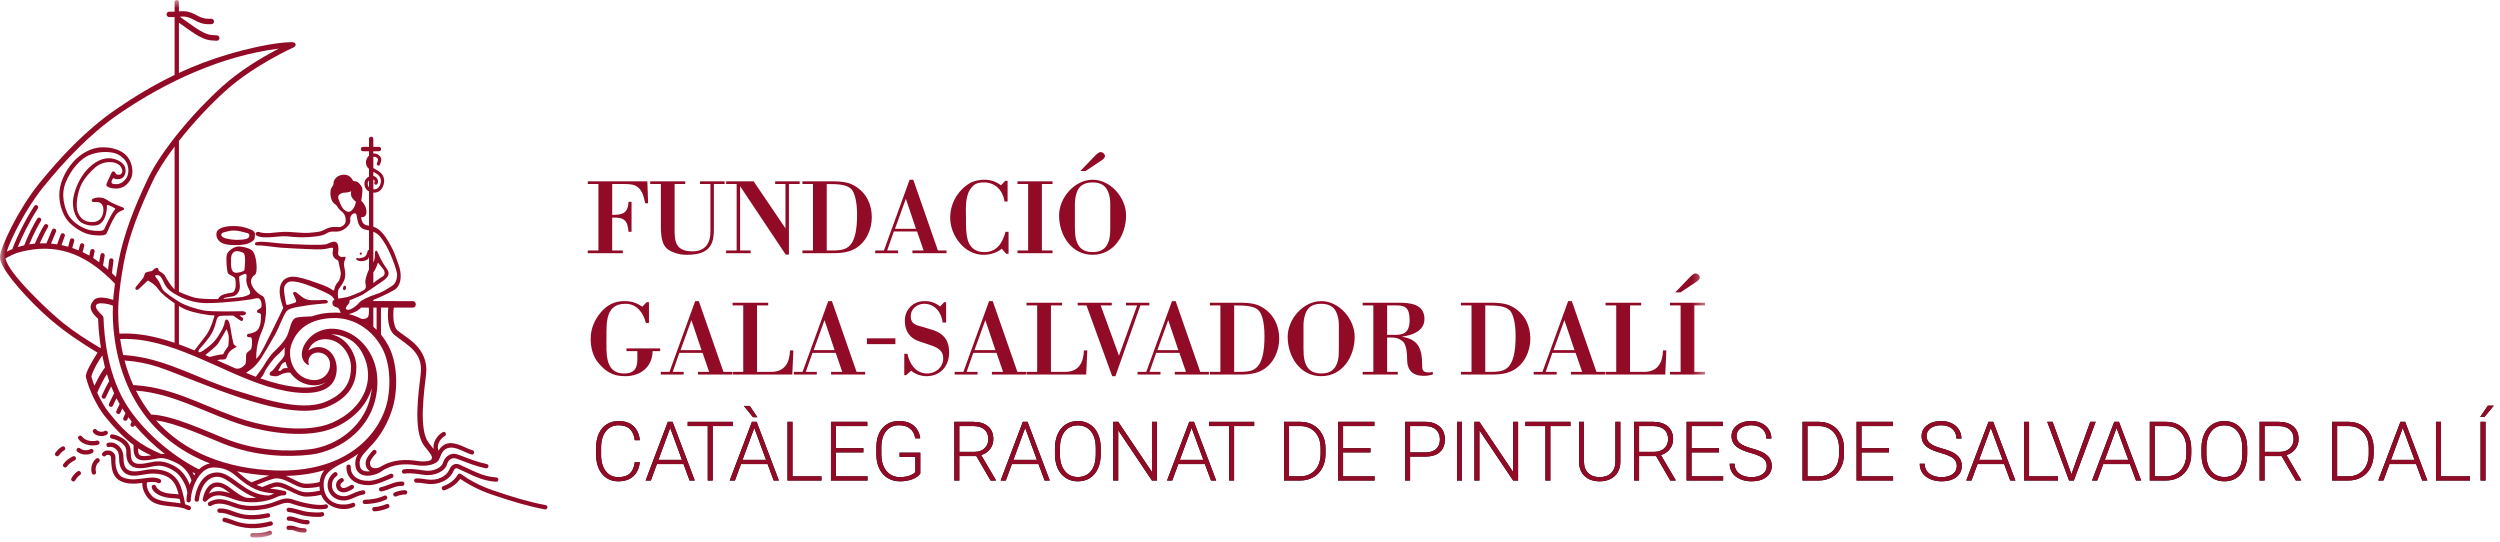 <?xml version="1.0" encoding="UTF-8"?>
<svg width="212px" height="46px" viewBox="0 0 212 46" version="1.1" xmlns="http://www.w3.org/2000/svg" xmlns:xlink="http://www.w3.org/1999/xlink">
    <!-- Generator: Sketch 55.2 (78181) - https://sketchapp.com -->
    <title>logo_popup@3x</title>
    <desc>Created with Sketch.</desc>
    <defs>
        <polygon id="path-1" points="0 0.8 144.586 0.8 144.586 46.384 0 46.384"></polygon>
        <path d="M4.255,5.196 C4.198,5.72 4.01,6.121 3.693,6.399 C3.375,6.677 2.951,6.816 2.423,6.816 C2.054,6.816 1.727,6.724 1.444,6.54 C1.16,6.355 0.941,6.093 0.786,5.755 C0.631,5.417 0.552,5.03 0.55,4.595 L0.55,3.949 C0.55,3.507 0.627,3.115 0.782,2.773 C0.937,2.431 1.16,2.167 1.45,1.982 C1.741,1.796 2.075,1.703 2.454,1.703 C2.987,1.703 3.408,1.847 3.717,2.135 C4.025,2.424 4.205,2.822 4.255,3.33 L3.831,3.33 C3.726,2.485 3.267,2.062 2.454,2.062 C2.002,2.062 1.643,2.231 1.375,2.568 C1.107,2.905 0.974,3.371 0.974,3.966 L0.974,4.574 C0.974,5.148 1.104,5.606 1.365,5.948 C1.626,6.29 1.978,6.461 2.423,6.461 C2.863,6.461 3.194,6.356 3.417,6.145 C3.641,5.934 3.779,5.618 3.831,5.196 L4.255,5.196 Z" id="path-3"></path>
        <path d="M7.963,5.353 L5.704,5.353 L5.191,6.748 L4.751,6.748 L6.634,1.771 L7.034,1.771 L8.917,6.748 L8.48,6.748 L7.963,5.353 Z M5.834,4.995 L7.83,4.995 L6.832,2.284 L5.834,4.995 Z" id="path-4"></path>
        <polygon id="path-5" points="12.143 2.13 10.437 2.13 10.437 6.748 10.017 6.748 10.017 2.13 8.315 2.13 8.315 1.771 12.143 1.771"></polygon>
        <path d="M15.094,5.353 L12.835,5.353 L12.322,6.748 L11.882,6.748 L13.765,1.771 L14.165,1.771 L16.048,6.748 L15.611,6.748 L15.094,5.353 Z M12.965,4.995 L14.961,4.995 L13.963,2.284 L12.965,4.995 Z M14.226,1.378 L13.854,1.378 L13.081,0.421 L13.573,0.421 L14.226,1.378 Z M17.203,6.393 L19.661,6.393 L19.661,6.748 L16.779,6.748 L16.779,1.771 L17.203,1.771 L17.203,6.393 Z M23.216,4.362 L20.888,4.362 L20.888,6.393 L23.564,6.393 L23.564,6.748 L20.467,6.748 L20.467,1.771 L23.547,1.771 L23.547,2.13 L20.888,2.13 L20.888,4.007 L23.216,4.007 L23.216,4.362 Z M28.042,6.157 C27.896,6.364 27.667,6.526 27.356,6.642 C27.045,6.758 26.697,6.816 26.312,6.816 C25.923,6.816 25.576,6.723 25.273,6.536 C24.97,6.349 24.735,6.085 24.569,5.743 C24.403,5.401 24.318,5.009 24.316,4.567 L24.316,3.938 C24.316,3.248 24.49,2.703 24.839,2.303 C25.188,1.903 25.656,1.703 26.244,1.703 C26.757,1.703 27.169,1.834 27.481,2.094 C27.793,2.355 27.979,2.715 28.038,3.173 L27.618,3.173 C27.556,2.808 27.408,2.532 27.172,2.344 C26.936,2.156 26.628,2.062 26.247,2.062 C25.782,2.062 25.414,2.227 25.143,2.558 C24.872,2.888 24.737,3.354 24.737,3.956 L24.737,4.543 C24.737,4.922 24.801,5.256 24.93,5.547 C25.058,5.837 25.243,6.062 25.483,6.222 C25.724,6.381 26,6.461 26.312,6.461 C26.675,6.461 26.986,6.404 27.245,6.29 C27.414,6.215 27.539,6.127 27.621,6.027 L27.621,4.742 L26.285,4.742 L26.285,4.386 L28.042,4.386 L28.042,6.157 Z M32.796,4.677 L31.35,4.677 L31.35,6.748 L30.926,6.748 L30.926,1.771 L32.543,1.771 C33.074,1.771 33.489,1.9 33.787,2.158 C34.086,2.415 34.235,2.775 34.235,3.238 C34.235,3.557 34.142,3.838 33.955,4.082 C33.768,4.326 33.517,4.494 33.203,4.588 L34.447,6.704 L34.447,6.748 L33.999,6.748 L32.796,4.677 Z M31.35,4.318 L32.639,4.318 C32.992,4.318 33.276,4.218 33.49,4.017 C33.704,3.817 33.811,3.557 33.811,3.238 C33.811,2.887 33.7,2.615 33.476,2.421 C33.253,2.227 32.94,2.13 32.536,2.13 L31.35,2.13 L31.35,4.318 Z" id="path-6"></path>
        <path d="M38.066,5.353 L35.807,5.353 L35.294,6.748 L34.854,6.748 L36.737,1.771 L37.137,1.771 L39.02,6.748 L38.583,6.748 L38.066,5.353 Z M35.937,4.995 L37.933,4.995 L36.935,2.284 L35.937,4.995 Z" id="path-7"></path>
        <path d="M43.342,4.53 C43.342,4.988 43.262,5.39 43.104,5.736 C42.946,6.083 42.72,6.349 42.426,6.536 C42.132,6.723 41.792,6.816 41.407,6.816 C40.826,6.816 40.357,6.608 39.999,6.193 C39.641,5.777 39.462,5.216 39.462,4.509 L39.462,3.997 C39.462,3.543 39.543,3.141 39.703,2.792 C39.864,2.442 40.091,2.173 40.385,1.985 C40.679,1.797 41.017,1.703 41.4,1.703 C41.783,1.703 42.121,1.795 42.414,1.98 C42.706,2.165 42.933,2.425 43.092,2.763 C43.252,3.1 43.335,3.491 43.342,3.935 L43.342,4.53 Z M42.921,3.99 C42.921,3.39 42.786,2.921 42.514,2.581 C42.243,2.242 41.872,2.072 41.4,2.072 C40.938,2.072 40.569,2.243 40.295,2.583 C40.02,2.924 39.883,3.4 39.883,4.01 L39.883,4.53 C39.883,5.12 40.019,5.588 40.293,5.933 C40.566,6.278 40.938,6.451 41.407,6.451 C41.883,6.451 42.255,6.28 42.521,5.94 C42.788,5.599 42.921,5.124 42.921,4.516 L42.921,3.99 Z" id="path-8"></path>
        <polygon id="path-9" points="48.106 6.748 47.686 6.748 44.825 2.489 44.825 6.748 44.401 6.748 44.401 1.771 44.825 1.771 47.689 6.034 47.689 1.771 48.106 1.771"></polygon>
        <path d="M52.178,5.353 L49.919,5.353 L49.406,6.748 L48.966,6.748 L50.849,1.771 L51.249,1.771 L53.132,6.748 L52.695,6.748 L52.178,5.353 Z M50.049,4.995 L52.045,4.995 L51.047,2.284 L50.049,4.995 Z" id="path-10"></path>
        <polygon id="path-11" points="56.355 2.13 54.649 2.13 54.649 6.748 54.229 6.748 54.229 2.13 52.527 2.13 52.527 1.771 56.355 1.771"></polygon>
        <path d="M58.887,6.748 L58.887,1.771 L60.278,1.771 C60.686,1.771 61.052,1.864 61.375,2.05 C61.699,2.236 61.951,2.502 62.132,2.848 C62.313,3.194 62.404,3.589 62.404,4.031 L62.404,4.489 C62.404,4.933 62.314,5.327 62.134,5.671 C61.954,6.015 61.7,6.281 61.373,6.468 C61.046,6.655 60.671,6.748 60.247,6.748 L58.887,6.748 Z M59.307,2.13 L59.307,6.393 L60.251,6.393 C60.775,6.393 61.195,6.219 61.512,5.871 C61.829,5.524 61.987,5.054 61.987,4.461 L61.987,4.024 C61.987,3.452 61.831,2.994 61.519,2.65 C61.207,2.306 60.795,2.133 60.285,2.13 L59.307,2.13 Z M66.218,4.362 L63.891,4.362 L63.891,6.393 L66.567,6.393 L66.567,6.748 L63.47,6.748 L63.47,1.771 L66.55,1.771 L66.55,2.13 L63.891,2.13 L63.891,4.007 L66.218,4.007 L66.218,4.362 Z M69.575,4.721 L69.575,6.748 L69.154,6.748 L69.154,1.771 L70.85,1.771 C71.367,1.771 71.775,1.904 72.075,2.168 C72.375,2.432 72.525,2.796 72.525,3.258 C72.525,3.725 72.38,4.086 72.092,4.34 C71.804,4.594 71.386,4.721 70.84,4.721 L69.575,4.721 Z M69.575,4.366 L70.85,4.366 C71.258,4.366 71.569,4.269 71.783,4.075 C71.997,3.881 72.104,3.611 72.104,3.265 C72.104,2.921 71.998,2.647 71.785,2.443 C71.572,2.239 71.269,2.135 70.877,2.13 L69.575,2.13 L69.575,4.366 Z M73.977,6.748 L73.557,6.748 L73.557,1.771 L73.977,1.771 L73.977,6.748 Z" id="path-12"></path>
        <polygon id="path-13" points="78.734 6.748 78.314 6.748 75.453 2.489 75.453 6.748 75.029 6.748 75.029 1.771 75.453 1.771 78.317 6.034 78.317 1.771 78.734 1.771"></polygon>
        <path d="M83.176,2.13 L81.47,2.13 L81.47,6.748 L81.05,6.748 L81.05,2.13 L79.348,2.13 L79.348,1.771 L83.176,1.771 L83.176,2.13 Z M87.407,1.771 L87.407,5.169 C87.405,5.504 87.331,5.796 87.185,6.044 C87.039,6.292 86.834,6.483 86.568,6.616 C86.303,6.75 85.998,6.816 85.654,6.816 C85.13,6.816 84.71,6.673 84.394,6.387 C84.079,6.101 83.915,5.706 83.904,5.2 L83.904,1.771 L84.321,1.771 L84.321,5.138 C84.321,5.557 84.441,5.883 84.68,6.114 C84.919,6.345 85.244,6.461 85.654,6.461 C86.064,6.461 86.388,6.345 86.626,6.112 C86.864,5.88 86.983,5.556 86.983,5.142 L86.983,1.771 L87.407,1.771 Z M90.439,4.677 L88.993,4.677 L88.993,6.748 L88.569,6.748 L88.569,1.771 L90.186,1.771 C90.717,1.771 91.132,1.9 91.43,2.158 C91.729,2.415 91.878,2.775 91.878,3.238 C91.878,3.557 91.785,3.838 91.598,4.082 C91.411,4.326 91.16,4.494 90.846,4.588 L92.09,6.704 L92.09,6.748 L91.642,6.748 L90.439,4.677 Z M88.993,4.318 L90.282,4.318 C90.635,4.318 90.919,4.218 91.133,4.017 C91.347,3.817 91.454,3.557 91.454,3.238 C91.454,2.887 91.343,2.615 91.119,2.421 C90.896,2.227 90.583,2.13 90.179,2.13 L88.993,2.13 L88.993,4.318 Z M95.771,4.362 L93.443,4.362 L93.443,6.393 L96.12,6.393 L96.12,6.748 L93.023,6.748 L93.023,1.771 L96.103,1.771 L96.103,2.13 L93.443,2.13 L93.443,4.007 L95.771,4.007 L95.771,4.362 Z M99.821,5.524 C99.821,5.249 99.725,5.03 99.531,4.87 C99.337,4.709 98.983,4.557 98.468,4.412 C97.953,4.267 97.577,4.109 97.34,3.938 C97.003,3.697 96.834,3.38 96.834,2.988 C96.834,2.608 96.991,2.298 97.304,2.06 C97.617,1.822 98.018,1.703 98.505,1.703 C98.836,1.703 99.132,1.767 99.392,1.894 C99.653,2.022 99.856,2.2 99.999,2.428 C100.143,2.656 100.214,2.91 100.214,3.19 L99.791,3.19 C99.791,2.85 99.674,2.578 99.442,2.371 C99.21,2.165 98.897,2.062 98.505,2.062 C98.125,2.062 97.822,2.147 97.596,2.317 C97.371,2.486 97.258,2.708 97.258,2.981 C97.258,3.234 97.359,3.441 97.562,3.6 C97.765,3.76 98.09,3.9 98.536,4.022 C98.983,4.144 99.321,4.271 99.551,4.402 C99.781,4.533 99.955,4.689 100.071,4.872 C100.187,5.054 100.245,5.269 100.245,5.518 C100.245,5.909 100.089,6.224 99.775,6.461 C99.462,6.698 99.049,6.816 98.536,6.816 C98.185,6.816 97.863,6.754 97.571,6.628 C97.278,6.503 97.056,6.328 96.904,6.102 C96.753,5.876 96.677,5.618 96.677,5.326 L97.097,5.326 C97.097,5.677 97.228,5.954 97.49,6.157 C97.752,6.359 98.101,6.461 98.536,6.461 C98.924,6.461 99.235,6.375 99.469,6.205 C99.704,6.034 99.821,5.807 99.821,5.524 Z M102.853,6.748 L102.853,1.771 L104.244,1.771 C104.652,1.771 105.018,1.864 105.341,2.05 C105.665,2.236 105.917,2.502 106.098,2.848 C106.28,3.194 106.37,3.589 106.37,4.031 L106.37,4.489 C106.37,4.933 106.28,5.327 106.1,5.671 C105.92,6.015 105.667,6.281 105.34,6.468 C105.013,6.655 104.637,6.748 104.213,6.748 L102.853,6.748 Z M103.274,2.13 L103.274,6.393 L104.217,6.393 C104.741,6.393 105.161,6.219 105.478,5.871 C105.795,5.524 105.953,5.054 105.953,4.461 L105.953,4.024 C105.953,3.452 105.797,2.994 105.485,2.65 C105.173,2.306 104.761,2.133 104.251,2.13 L103.274,2.13 Z M110.185,4.362 L107.857,4.362 L107.857,6.393 L110.533,6.393 L110.533,6.748 L107.437,6.748 L107.437,1.771 L110.516,1.771 L110.516,2.13 L107.857,2.13 L107.857,4.007 L110.185,4.007 L110.185,4.362 Z M115.937,5.524 C115.937,5.249 115.84,5.03 115.647,4.87 C115.453,4.709 115.099,4.557 114.584,4.412 C114.069,4.267 113.693,4.109 113.456,3.938 C113.118,3.697 112.95,3.38 112.95,2.988 C112.95,2.608 113.106,2.298 113.42,2.06 C113.733,1.822 114.134,1.703 114.621,1.703 C114.952,1.703 115.247,1.767 115.508,1.894 C115.769,2.022 115.971,2.2 116.115,2.428 C116.258,2.656 116.33,2.91 116.33,3.19 L115.906,3.19 C115.906,2.85 115.79,2.578 115.558,2.371 C115.325,2.165 115.013,2.062 114.621,2.062 C114.241,2.062 113.938,2.147 113.712,2.317 C113.486,2.486 113.374,2.708 113.374,2.981 C113.374,3.234 113.475,3.441 113.678,3.6 C113.881,3.76 114.205,3.9 114.652,4.022 C115.099,4.144 115.437,4.271 115.667,4.402 C115.897,4.533 116.07,4.689 116.187,4.872 C116.303,5.054 116.361,5.269 116.361,5.518 C116.361,5.909 116.204,6.224 115.891,6.461 C115.578,6.698 115.165,6.816 114.652,6.816 C114.301,6.816 113.979,6.754 113.686,6.628 C113.394,6.503 113.171,6.328 113.02,6.102 C112.868,5.876 112.793,5.618 112.793,5.326 L113.213,5.326 C113.213,5.677 113.344,5.954 113.606,6.157 C113.868,6.359 114.217,6.461 114.652,6.461 C115.039,6.461 115.35,6.375 115.585,6.205 C115.82,6.034 115.937,5.807 115.937,5.524 Z M119.953,5.353 L117.694,5.353 L117.181,6.748 L116.74,6.748 L118.624,1.771 L119.024,1.771 L120.907,6.748 L120.469,6.748 L119.953,5.353 Z M117.824,4.995 L119.82,4.995 L118.822,2.284 L117.824,4.995 Z" id="path-14"></path>
        <polygon id="path-15" points="122.062 6.393 124.519 6.393 124.519 6.748 121.638 6.748 121.638 1.771 122.062 1.771"></polygon>
        <polygon id="path-16" points="125.629 6.133 125.657 6.239 125.688 6.133 127.253 1.771 127.714 1.771 125.862 6.748 125.458 6.748 123.606 1.771 124.064 1.771"></polygon>
        <path d="M130.617,5.353 L128.358,5.353 L127.845,6.748 L127.405,6.748 L129.288,1.771 L129.688,1.771 L131.571,6.748 L131.134,6.748 L130.617,5.353 Z M128.488,4.995 L130.484,4.995 L129.486,2.284 L128.488,4.995 Z M132.302,6.748 L132.302,1.771 L133.694,1.771 C134.101,1.771 134.467,1.864 134.791,2.05 C135.114,2.236 135.367,2.502 135.548,2.848 C135.729,3.194 135.82,3.589 135.82,4.031 L135.82,4.489 C135.82,4.933 135.73,5.327 135.55,5.671 C135.37,6.015 135.116,6.281 134.789,6.468 C134.462,6.655 134.087,6.748 133.663,6.748 L132.302,6.748 Z M132.723,2.13 L132.723,6.393 L133.666,6.393 C134.19,6.393 134.611,6.219 134.927,5.871 C135.244,5.524 135.403,5.054 135.403,4.461 L135.403,4.024 C135.403,3.452 135.246,2.994 134.934,2.65 C134.622,2.306 134.211,2.133 133.7,2.13 L132.723,2.13 Z M140.564,4.53 C140.564,4.988 140.485,5.39 140.326,5.736 C140.168,6.083 139.942,6.349 139.648,6.536 C139.354,6.723 139.014,6.816 138.629,6.816 C138.048,6.816 137.579,6.608 137.221,6.193 C136.863,5.777 136.684,5.216 136.684,4.509 L136.684,3.997 C136.684,3.543 136.765,3.141 136.925,2.792 C137.086,2.442 137.313,2.173 137.607,1.985 C137.901,1.797 138.239,1.703 138.622,1.703 C139.005,1.703 139.343,1.795 139.636,1.98 C139.929,2.165 140.155,2.425 140.314,2.763 C140.474,3.1 140.557,3.491 140.564,3.935 L140.564,4.53 Z M140.143,3.99 C140.143,3.39 140.008,2.921 139.737,2.581 C139.465,2.242 139.094,2.072 138.622,2.072 C138.16,2.072 137.791,2.243 137.517,2.583 C137.242,2.924 137.105,3.4 137.105,4.01 L137.105,4.53 C137.105,5.12 137.241,5.588 137.515,5.933 C137.788,6.278 138.16,6.451 138.629,6.451 C139.105,6.451 139.477,6.28 139.743,5.94 C140.01,5.599 140.143,5.124 140.143,4.516 L140.143,3.99 Z M143.483,4.677 L142.037,4.677 L142.037,6.748 L141.613,6.748 L141.613,1.771 L143.23,1.771 C143.761,1.771 144.175,1.9 144.474,2.158 C144.772,2.415 144.922,2.775 144.922,3.238 C144.922,3.557 144.828,3.838 144.641,4.082 C144.455,4.326 144.204,4.494 143.889,4.588 L145.134,6.704 L145.134,6.748 L144.686,6.748 L143.483,4.677 Z M142.037,4.318 L143.325,4.318 C143.679,4.318 143.962,4.218 144.177,4.017 C144.391,3.817 144.498,3.557 144.498,3.238 C144.498,2.887 144.386,2.615 144.163,2.421 C143.94,2.227 143.626,2.13 143.223,2.13 L142.037,2.13 L142.037,4.318 Z" id="path-17"></path>
        <path d="M147.769,6.748 L147.769,1.771 L149.16,1.771 C149.568,1.771 149.934,1.864 150.257,2.05 C150.581,2.236 150.833,2.502 151.014,2.848 C151.195,3.194 151.286,3.589 151.286,4.031 L151.286,4.489 C151.286,4.933 151.196,5.327 151.016,5.671 C150.836,6.015 150.582,6.281 150.255,6.468 C149.928,6.655 149.553,6.748 149.129,6.748 L147.769,6.748 Z M148.189,2.13 L148.189,6.393 L149.133,6.393 C149.657,6.393 150.077,6.219 150.394,5.871 C150.711,5.524 150.869,5.054 150.869,4.461 L150.869,4.024 C150.869,3.452 150.713,2.994 150.401,2.65 C150.089,2.306 149.677,2.133 149.167,2.13 L148.189,2.13 Z" id="path-18"></path>
        <path d="M154.886,5.353 L152.627,5.353 L152.114,6.748 L151.674,6.748 L153.557,1.771 L153.957,1.771 L155.84,6.748 L155.403,6.748 L154.886,5.353 Z M152.757,4.995 L154.753,4.995 L153.755,2.284 L152.757,4.995 Z M156.995,6.393 L159.453,6.393 L159.453,6.748 L156.571,6.748 L156.571,1.771 L156.995,1.771 L156.995,6.393 Z M160.772,6.748 L160.352,6.748 L160.352,1.771 L160.772,1.771 L160.772,6.748 Z M160.974,0.401 L161.469,0.401 L160.68,1.358 L160.321,1.358 L160.974,0.401 Z" id="path-19"></path>
    </defs>
    <g id="Page-1" stroke="none" stroke-width="1" fill="none" fill-rule="evenodd">
        <g id="logo_popup" transform="translate(0, -1)">
            <g id="Group" transform="translate(0, 0.2)">
                <g id="Clipped">
                    <mask id="mask-2" fill="white">
                        <use xlink:href="#path-1"></use>
                    </mask>
                    <g id="a"></g>
                    <path d="M55.032,28.185 L55.032,26.425 L54.832,26.425 L54.467,26.808 C53.974,26.479 53.573,26.334 52.934,26.334 C52.104,26.334 51.466,26.671 50.937,27.3 C50.399,27.948 50.089,28.687 50.089,29.526 C50.089,30.246 50.262,31.003 50.736,31.569 C51.393,32.353 51.996,32.7 53.026,32.7 C54.321,32.7 55.324,31.915 55.342,30.575 L55.982,30.575 L55.982,30.347 L53.126,30.347 L53.126,30.575 L54.047,30.575 C54.047,31.514 54.193,32.472 52.925,32.472 C51.256,32.472 51.429,30.666 51.429,29.462 C51.429,28.121 51.347,26.561 53.044,26.561 C54.029,26.561 54.576,27.373 54.768,28.185 L55.032,28.185 L55.032,28.185 Z M58.632,27.948 L59.489,30.492 L57.71,30.492 L58.631,27.948 L58.632,27.948 Z M57.975,32.563 L57.975,32.335 L57.045,32.335 L57.61,30.721 L59.58,30.721 L60.136,32.335 L59.188,32.335 L59.188,32.563 L62.079,32.563 L62.079,32.335 L61.349,32.335 L59.261,26.334 L58.951,26.334 L56.771,32.335 L56.032,32.335 L56.032,32.563 L57.975,32.563 L57.975,32.563 Z M67.186,32.563 L67.277,30.511 L66.994,30.511 C66.958,31.56 66.547,32.335 65.389,32.335 L64.194,32.335 L64.194,26.698 L65.144,26.698 L65.144,26.47 L62.124,26.47 L62.124,26.698 L63.027,26.698 L63.027,32.335 L62.124,32.335 L62.124,32.563 L67.186,32.563 Z M69.919,27.948 L70.776,30.492 L68.997,30.492 L69.919,27.948 Z M69.262,32.563 L69.262,32.335 L68.332,32.335 L68.897,30.721 L70.867,30.721 L71.423,32.335 L70.475,32.335 L70.475,32.563 L73.366,32.563 L73.366,32.335 L72.637,32.335 L70.548,26.334 L70.238,26.334 L68.058,32.335 L67.319,32.335 L67.319,32.563 L69.262,32.563 L69.262,32.563 Z M73.512,29.984 L75.929,29.984 L75.929,29.491 L73.512,29.491 L73.512,29.984 Z M77.266,32.235 C77.586,32.526 78.133,32.7 78.561,32.7 C79.738,32.7 80.486,31.851 80.486,30.702 C80.486,29.881 80.212,29.28 79.446,28.915 C79.254,28.823 79.026,28.76 78.844,28.705 C78.689,28.659 78.507,28.595 78.279,28.532 C77.713,28.377 77.23,28.304 77.23,27.601 C77.23,26.99 77.777,26.561 78.361,26.561 C79.273,26.561 79.838,27.282 79.938,28.149 L80.23,28.149 L80.23,26.425 L80.066,26.425 L79.719,26.79 C79.3,26.461 78.917,26.334 78.389,26.334 C77.439,26.334 76.729,27.045 76.729,28.003 C76.729,28.869 77.147,29.507 77.996,29.763 C78.178,29.818 78.361,29.881 78.543,29.945 C79.227,30.182 79.984,30.347 79.984,31.195 C79.984,31.943 79.346,32.472 78.625,32.472 C77.658,32.472 77.139,31.669 76.947,30.803 L76.682,30.803 L76.682,32.618 L76.837,32.618 L77.267,32.235 L77.266,32.235 Z M83.556,27.948 L84.413,30.492 L82.635,30.492 L83.556,27.948 Z M82.899,32.563 L82.899,32.335 L81.969,32.335 L82.534,30.721 L84.504,30.721 L85.061,32.335 L84.112,32.335 L84.112,32.563 L87.003,32.563 L87.003,32.335 L86.274,32.335 L84.185,26.334 L83.875,26.334 L81.695,32.335 L80.956,32.335 L80.956,32.563 L82.9,32.563 L82.899,32.563 Z M92.11,32.563 L92.202,30.511 L91.919,30.511 C91.882,31.56 91.472,32.335 90.314,32.335 L89.12,32.335 L89.12,26.698 L90.068,26.698 L90.068,26.47 L87.049,26.47 L87.049,26.698 L87.952,26.698 L87.952,32.335 L87.049,32.335 L87.049,32.563 L92.111,32.563 L92.11,32.563 Z M96.704,26.698 L97.461,26.698 L97.461,26.47 L95.482,26.47 L95.482,26.698 L96.43,26.698 L94.89,30.967 L93.338,26.698 L94.278,26.698 L94.278,26.47 L91.386,26.47 L91.386,26.698 L92.134,26.698 L94.314,32.7 L94.588,32.7 L96.704,26.698 L96.704,26.698 Z M99.066,27.948 L99.923,30.492 L98.144,30.492 L99.066,27.948 Z M98.409,32.563 L98.409,32.335 L97.479,32.335 L98.044,30.721 L100.014,30.721 L100.57,32.335 L99.622,32.335 L99.622,32.563 L102.513,32.563 L102.513,32.335 L101.783,32.335 L99.695,26.334 L99.385,26.334 L97.205,32.335 L96.466,32.335 L96.466,32.563 L98.409,32.563 L98.409,32.563 Z M102.595,26.698 L103.488,26.698 L103.488,32.335 L102.595,32.335 L102.595,32.563 L104.793,32.563 C105.55,32.563 106.334,32.581 107.027,32.198 C107.985,31.669 108.477,30.575 108.477,29.517 C108.477,28.422 108.021,27.464 107.073,26.881 C106.599,26.589 106.106,26.47 105.103,26.47 L102.595,26.47 L102.595,26.698 Z M104.656,26.698 C105.706,26.698 106.352,26.753 106.726,27.118 C107,27.382 107.228,28.121 107.228,29.289 C107.228,29.872 107.201,30.602 107,31.213 C106.608,32.408 105.814,32.335 104.656,32.335 L104.656,26.698 Z M112.04,32.7 C113.846,32.7 114.877,31.031 114.877,29.362 C114.877,27.857 113.563,26.334 112.04,26.334 C110.517,26.334 109.195,27.857 109.195,29.362 C109.195,31.031 110.235,32.7 112.04,32.7 Z M113.536,30.383 C113.536,30.739 113.527,31.085 113.446,31.405 C113.281,32.034 112.907,32.472 112.04,32.472 C111.183,32.472 110.8,32.034 110.636,31.405 C110.554,31.085 110.536,30.739 110.536,30.383 L110.536,28.395 C110.536,28.067 110.59,27.756 110.672,27.483 C110.836,26.926 111.228,26.561 112.04,26.561 C112.843,26.561 113.217,26.926 113.4,27.483 C113.49,27.756 113.536,28.067 113.536,28.395 L113.536,30.383 L113.536,30.383 Z M117.628,26.698 L118.421,26.698 C119.233,26.698 119.534,26.963 119.534,27.984 C119.534,28.805 119.197,29.197 118.376,29.197 L117.628,29.197 L117.628,26.698 L117.628,26.698 Z M117.628,29.425 L118.129,29.425 C118.412,29.425 118.704,29.535 118.959,29.754 C119.197,29.954 119.324,30.52 119.324,31.277 C119.324,32.207 119.808,32.672 120.729,32.672 C120.993,32.672 121.249,32.627 121.504,32.563 L121.504,32.344 C120.628,32.508 120.601,32.143 120.601,31.824 C120.601,30.337 120.282,29.571 118.859,29.352 C119.707,29.243 120.793,28.887 120.793,27.857 C120.793,26.589 119.607,26.47 118.613,26.47 L115.557,26.47 L115.557,26.698 L116.46,26.698 L116.46,32.335 L115.557,32.335 L115.557,32.563 L118.531,32.563 L118.531,32.335 L117.628,32.335 L117.628,29.425 L117.628,29.425 Z M123.89,26.698 L124.784,26.698 L124.784,32.335 L123.89,32.335 L123.89,32.563 L126.088,32.563 C126.845,32.563 127.629,32.581 128.323,32.198 C129.28,31.669 129.773,30.575 129.773,29.517 C129.773,28.422 129.317,27.464 128.368,26.881 C127.894,26.589 127.401,26.47 126.398,26.47 L123.89,26.47 L123.89,26.698 L123.89,26.698 Z M125.951,26.698 C127.001,26.698 127.648,26.753 128.022,27.118 C128.295,27.382 128.523,28.121 128.523,29.289 C128.523,29.872 128.496,30.602 128.295,31.213 C127.903,32.408 127.11,32.335 125.951,32.335 L125.951,26.698 L125.951,26.698 Z M132.661,27.948 L133.518,30.492 L131.739,30.492 L132.661,27.948 Z M132.004,32.563 L132.004,32.335 L131.074,32.335 L131.639,30.721 L133.609,30.721 L134.166,32.335 L133.217,32.335 L133.217,32.563 L136.108,32.563 L136.108,32.335 L135.379,32.335 L133.29,26.334 L132.98,26.334 L130.8,32.335 L130.061,32.335 L130.061,32.563 L132.004,32.563 L132.004,32.563 Z M141.215,32.563 L141.306,30.511 L141.024,30.511 C140.987,31.56 140.577,32.335 139.418,32.335 L138.224,32.335 L138.224,26.698 L139.172,26.698 L139.172,26.47 L136.153,26.47 L136.153,26.698 L137.056,26.698 L137.056,32.335 L136.153,32.335 L136.153,32.563 L141.215,32.563 L141.215,32.563 Z M143.875,24.683 C143.985,24.61 144.149,24.455 144.149,24.345 C144.149,24.163 143.966,23.99 143.784,23.99 C143.584,23.99 143.374,24.236 143.218,24.391 L142.06,25.595 L142.507,25.595 L143.875,24.683 Z M143.683,26.698 L144.586,26.698 L144.586,26.47 L141.613,26.47 L141.613,26.698 L142.516,26.698 L142.516,32.335 L141.613,32.335 L141.613,32.563 L144.586,32.563 L144.586,32.335 L143.683,32.335 L143.683,26.698 L143.683,26.698 Z M50.745,22.042 L49.842,22.042 L49.842,22.27 L52.816,22.27 L52.816,22.042 L51.913,22.042 L51.913,19.251 C52.898,19.224 53.217,19.443 53.299,20.455 L53.555,20.455 L53.555,17.91 L53.3,17.91 C53.255,18.886 52.79,19.023 51.914,19.023 L51.914,16.405 L52.908,16.405 C53.282,16.405 53.648,16.433 53.848,16.524 C54.449,16.798 54.586,17.436 54.714,18.038 L54.96,18.038 L54.896,16.177 L49.843,16.177 L49.843,16.405 L50.746,16.405 L50.746,22.042 L50.745,22.042 Z M59.361,16.177 L59.361,16.405 L60.246,16.405 L60.246,20.437 C60.246,21.44 59.79,22.115 58.722,22.115 C57.072,22.115 57.208,21.011 57.208,19.744 L57.208,16.405 L58.111,16.405 L58.111,16.177 L55.138,16.177 L55.138,16.405 L56.041,16.405 L56.041,20.017 C56.041,21.039 56.214,21.631 56.606,21.923 C56.99,22.206 57.573,22.407 58.221,22.407 C59.042,22.407 59.616,22.27 59.991,21.932 C60.364,21.595 60.537,21.148 60.537,20.236 L60.537,16.405 L61.45,16.405 L61.45,16.177 L59.361,16.177 L59.361,16.177 Z M66.901,16.405 L67.812,16.405 L67.812,16.177 L65.733,16.177 L65.733,16.405 L66.608,16.405 L66.608,20.163 L63.909,16.177 L61.574,16.177 L61.574,16.405 L62.468,16.405 L62.468,22.042 L61.574,22.042 L61.574,22.27 L63.654,22.27 L63.654,22.042 L62.76,22.042 L62.76,16.588 L66.627,22.389 L66.9,22.389 L66.9,16.405 L66.901,16.405 Z M68.046,16.405 L68.94,16.405 L68.94,22.042 L68.046,22.042 L68.046,22.27 L70.244,22.27 C71.001,22.27 71.785,22.288 72.479,21.905 C73.436,21.376 73.929,20.282 73.929,19.224 C73.929,18.129 73.473,17.171 72.524,16.588 C72.05,16.296 71.558,16.177 70.554,16.177 L68.046,16.177 L68.046,16.405 L68.046,16.405 Z M70.107,16.405 C71.157,16.405 71.804,16.46 72.178,16.825 C72.451,17.09 72.679,17.828 72.679,18.996 C72.679,19.579 72.652,20.309 72.451,20.92 C72.059,22.115 71.266,22.042 70.107,22.042 L70.107,16.405 L70.107,16.405 Z M76.817,17.655 L77.674,20.2 L75.896,20.2 L76.817,17.655 Z M76.16,22.27 L76.16,22.042 L75.23,22.042 L75.795,20.428 L77.765,20.428 L78.321,22.042 L77.373,22.042 L77.373,22.27 L80.264,22.27 L80.264,22.042 L79.535,22.042 L77.446,16.041 L77.136,16.041 L74.956,22.042 L74.217,22.042 L74.217,22.27 L76.16,22.27 L76.16,22.27 Z M85.271,20.455 C85.006,21.44 84.487,22.234 83.365,22.179 C82.672,22.142 82.243,21.75 82.07,21.166 C81.896,20.574 81.915,19.862 81.915,19.342 C81.915,18.604 81.823,17.545 82.252,16.889 C82.572,16.396 82.872,16.269 83.456,16.269 C84.35,16.269 85.043,16.898 85.18,17.892 L85.444,17.892 L85.444,16.132 L85.244,16.132 L84.879,16.515 C84.477,16.186 83.976,16.041 83.465,16.041 C83.045,16.041 82.589,16.132 82.225,16.342 C81.203,16.959 80.577,18.066 80.575,19.26 C80.575,20.774 81.787,22.407 83.392,22.407 C83.93,22.407 84.542,22.243 84.952,21.887 L85.326,22.325 L85.526,22.325 L85.526,20.455 L85.271,20.455 L85.271,20.455 Z M88.353,16.405 L89.256,16.405 L89.256,16.177 L86.283,16.177 L86.283,16.405 L87.186,16.405 L87.186,22.042 L86.283,22.042 L86.283,22.27 L89.256,22.27 L89.256,22.042 L88.353,22.042 L88.353,16.405 Z M93.43,14.39 C93.54,14.317 93.704,14.162 93.704,14.052 C93.704,13.87 93.521,13.697 93.339,13.697 C93.139,13.697 92.929,13.943 92.773,14.098 L91.615,15.302 L92.062,15.302 L93.43,14.39 Z M92.655,22.407 C94.461,22.407 95.491,20.738 95.491,19.069 C95.491,17.564 94.178,16.041 92.655,16.041 C91.132,16.041 89.809,17.564 89.809,19.069 C89.809,20.738 90.849,22.407 92.655,22.407 Z M94.15,20.09 C94.15,20.446 94.141,20.792 94.06,21.112 C93.895,21.741 93.521,22.179 92.655,22.179 C91.797,22.179 91.415,21.741 91.25,21.112 C91.168,20.792 91.15,20.446 91.15,20.09 L91.15,18.102 C91.15,17.774 91.205,17.464 91.287,17.19 C91.451,16.634 91.843,16.269 92.655,16.269 C93.457,16.269 93.831,16.634 94.015,17.19 C94.105,17.464 94.15,17.774 94.15,18.102 L94.15,20.09 Z M9.166,38.35 C9.819,38.203 10.382,38.743 10.454,39.372 C10.507,39.837 10.406,40.453 10.946,40.691 C11.497,40.934 12.339,40.581 12.958,40.589 C14.022,40.604 14.888,40.957 15.305,42.002 C15.305,42.002 15.375,42.188 15.457,42.469 C15.542,42.762 15.642,43.16 15.694,43.566 C15.839,43.606 15.974,43.655 16.095,43.718 C16.313,43.83 16.145,44.157 15.927,44.045 C14.95,43.54 13.392,43.964 12.595,43.084 C12.31,42.769 12.026,42.228 12.075,41.753 C11.47,41.83 10.788,41.889 10.185,41.573 C9.189,41.051 9.545,39.594 9.355,39.438 C9.262,39.362 9.059,39.336 8.975,39.439 C8.817,39.627 8.535,39.391 8.691,39.203 C9.045,38.779 9.844,39.056 9.793,39.653 C9.748,40.16 9.853,40.984 10.355,41.247 C11.401,41.795 12.749,41.006 13.565,41.431 C13.782,41.544 13.611,41.87 13.395,41.757 C13.167,41.638 12.84,41.656 12.462,41.702 C12.383,42.127 12.598,42.54 12.867,42.837 C13.337,43.356 14.42,43.329 15.311,43.483 C15.294,43.363 15.273,43.244 15.248,43.126 C15.116,43.088 14.981,43.065 14.844,43.057 L14.702,43.049 L14.535,43.04 C13.978,43.006 13.049,42.768 12.872,42.152 C12.799,41.917 13.15,41.808 13.223,42.043 C13.451,42.505 14.115,42.646 14.556,42.673 L14.722,42.682 L14.866,42.69 C14.962,42.697 15.057,42.707 15.151,42.725 C15.097,42.526 15.034,42.33 14.963,42.137 C14.603,41.236 13.864,40.97 12.953,40.957 C12.155,40.946 10.994,41.508 10.397,40.712 C9.879,40.02 10.299,39.438 9.902,38.959 C9.746,38.772 9.489,38.654 9.247,38.709 C9.008,38.763 8.927,38.404 9.167,38.35 L9.166,38.35 Z M29.351,25.214 C29.326,25.324 29.271,25.427 29.181,25.406 C29.091,25.385 29.063,25.274 29.103,25.146 C29.143,25.018 29.228,25.016 29.286,25.04 C29.344,25.064 29.351,25.214 29.351,25.214 L29.351,25.214 Z M30.586,22.216 C30.586,22.216 30.607,22.216 30.66,22.237 C30.713,22.259 30.692,22.322 30.66,22.364 C30.628,22.407 30.554,22.407 30.512,22.364 C30.47,22.322 30.522,22.227 30.586,22.216 L30.586,22.216 Z M18.356,20.576 C18.398,20.404 18.443,20.328 18.571,20.244 C18.649,20.193 18.745,20.129 18.865,20.092 C19.233,19.979 19.666,19.939 20.219,19.987 C20.619,20.021 21.241,20.217 21.463,20.373 C21.548,20.432 21.626,20.55 21.621,20.634 C21.614,20.78 21.616,21.059 21.535,21.145 C21.413,21.274 21.182,21.414 20.916,21.49 C20.666,21.562 20.036,21.616 19.507,21.569 C18.841,21.51 18.658,21.311 18.528,21.173 C18.385,21.009 18.322,20.791 18.356,20.576 L18.356,20.576 Z M18.888,20.533 C18.744,20.605 18.629,20.865 19.125,21.008 C19.823,21.209 20.632,21.136 20.873,21.065 C21.219,20.965 21.204,20.648 21.017,20.576 C19.984,20.292 19.727,20.274 18.888,20.533 L18.888,20.533 Z M18.608,43.919 C19.764,43.891 20.086,44.641 21.904,44.446 C22.207,44.414 22.466,44.371 22.687,44.323 C22.927,44.271 23.005,44.63 22.765,44.682 C21.56,44.944 20.67,44.898 19.521,44.474 C19.224,44.364 18.936,44.279 18.616,44.287 C18.371,44.293 18.362,43.925 18.607,43.919 L18.608,43.919 Z M19.081,44.707 C19.473,44.783 19.833,44.962 20.213,45.075 C21.053,45.324 22.066,45.24 22.909,45.018 C23.146,44.955 23.24,45.311 23.003,45.373 C21.745,45.705 20.734,45.67 19.521,45.222 C19.356,45.157 19.186,45.106 19.012,45.069 C18.772,45.022 18.84,44.661 19.082,44.707 L19.081,44.707 Z M21.422,46.007 C21.82,46.041 22.448,45.983 22.809,45.823 C23.033,45.723 23.182,46.059 22.959,46.159 C22.521,46.353 21.825,46.411 21.39,46.373 C21.146,46.352 21.177,45.986 21.422,46.007 Z M27.223,44.245 C27.457,44.111 27.63,44.519 27.328,44.599 C26.979,44.69 26.045,44.599 25.629,44.497 C25.241,44.402 24.876,44.254 24.473,44.219 C24.229,44.198 24.261,43.831 24.505,43.853 C25.107,43.905 25.652,44.18 26.258,44.226 C26.943,44.279 27.166,44.256 27.223,44.245 Z M24.475,44.598 C24.727,44.566 24.97,44.661 25.205,44.739 C25.447,44.819 25.719,44.9 26.075,44.9 C26.32,44.9 26.32,45.268 26.075,45.268 C25.556,45.268 25.227,45.1 24.759,44.985 C24.682,44.963 24.602,44.955 24.522,44.963 C24.278,44.994 24.232,44.629 24.475,44.598 L24.475,44.598 Z M24.462,45.381 C24.927,45.343 25.034,45.479 25.416,45.56 C25.519,45.582 25.648,45.597 25.822,45.597 C26.067,45.597 26.067,45.965 25.822,45.965 C25.518,45.965 25.312,45.93 25.032,45.826 C24.862,45.753 24.676,45.726 24.492,45.747 C24.247,45.767 24.217,45.401 24.462,45.381 L24.462,45.381 Z M27.523,43.604 C27.753,43.419 28.014,43.88 27.599,43.954 C26.826,44.093 25.359,43.747 24.642,43.479 C24.342,43.392 24.062,43.452 23.756,43.572 C23.038,43.811 22.761,43.948 21.943,44.035 C20.973,44.139 20.387,44.017 19.521,43.697 C19.025,43.514 18.389,43.39 17.909,43.69 C17.703,43.823 17.503,43.515 17.709,43.381 C17.709,43.381 17.747,43.356 17.819,43.323 C18.732,42.887 19.375,43.301 20.213,43.55 C21.065,43.803 22.199,43.716 23.046,43.445 C23.314,43.359 23.484,43.275 23.636,43.225 C23.971,43.094 24.346,43.007 24.759,43.13 C25.419,43.378 26.823,43.72 27.534,43.592 L27.524,43.604 L27.523,43.604 Z M29.051,41.688 C28.681,41.864 28.871,42.436 29.547,42.051 C29.609,42.016 29.667,41.978 29.747,41.935 C29.963,41.817 30.139,42.14 29.924,42.258 C29.775,42.339 29.642,42.427 29.482,42.486 C28.534,42.835 28.138,41.713 28.894,41.356 C29.115,41.251 29.274,41.583 29.051,41.688 L29.051,41.688 Z M32.288,42.113 C32.924,41.989 33.41,41.619 34.111,41.635 C34.356,41.64 34.348,42.008 34.103,42.003 C33.476,41.989 32.953,42.358 32.358,42.474 C32.118,42.521 32.048,42.16 32.288,42.113 Z M33.458,42.558 C33.698,42.453 34.155,42.338 34.378,42.372 C34.62,42.408 34.566,42.772 34.323,42.736 C34.205,42.718 33.825,42.798 33.604,42.895 C33.38,42.993 33.232,42.656 33.457,42.558 L33.458,42.558 Z M30.938,43.178 C31.431,43.164 32.034,43.093 32.576,42.836 C32.798,42.731 32.956,43.063 32.734,43.168 C32.125,43.457 31.462,43.531 30.948,43.545 C30.703,43.552 30.693,43.185 30.938,43.178 L30.938,43.178 Z M31.743,43.796 C32.033,43.788 32.425,43.694 32.769,43.549 C32.995,43.454 33.139,43.793 32.912,43.888 C32.537,44.046 32.099,44.154 31.754,44.164 C31.509,44.171 31.498,43.803 31.744,43.796 L31.743,43.796 Z M34.228,40.604 C34.551,40.54 35.068,40.553 35.962,40.697 C36.81,40.834 37.473,40.401 37.562,40.053 C37.677,39.629 38.129,39.082 38.875,39.36 C39.766,39.692 40.332,39.951 41.275,40.151 C41.515,40.202 41.439,40.561 41.199,40.511 C40.235,40.307 39.657,40.043 38.746,39.704 C38.288,39.534 38.004,39.835 37.918,40.145 C37.76,40.762 36.839,41.211 35.904,41.06 C35.014,40.917 34.554,40.914 34.301,40.965 C34.061,41.013 33.988,40.652 34.228,40.604 L34.228,40.604 Z M35.302,41.367 C35.569,41.367 35.58,41.361 36.238,41.459 C37.071,41.583 37.846,41.212 38.109,40.619 C38.235,40.271 38.56,40.024 38.955,40.195 C40.025,40.659 40.876,41.212 42.087,41.288 C42.332,41.303 42.309,41.67 42.064,41.655 C40.781,41.575 39.937,41.021 38.809,40.532 C38.62,40.451 38.507,40.599 38.451,40.752 C38.107,41.543 37.136,41.964 36.184,41.823 C35.564,41.73 35.554,41.735 35.302,41.735 C35.057,41.735 35.057,41.367 35.302,41.367 L35.302,41.367 Z M9.737,15.377 C9.781,15.457 9.828,15.559 9.895,15.583 C10.022,15.628 10.229,15.676 10.341,15.453 C10.431,15.274 10.327,15.041 10.204,14.883 C10.092,14.741 9.784,14.556 9.367,14.547 C8.902,14.53 8.447,14.687 8.091,14.986 C7.702,15.321 7.176,15.864 6.877,16.488 C6.579,17.112 6.382,18.242 6.597,18.8 C6.788,19.301 7.17,19.637 7.831,19.637 C8.434,19.637 8.771,19.198 8.771,18.584 C8.771,18.051 8.403,17.936 8.276,17.936 L7.954,17.936 C7.886,17.936 7.776,17.915 7.776,17.792 C7.776,17.675 7.926,17.636 7.961,17.62 C8.132,17.545 8.457,17.525 8.702,17.579 C8.946,17.633 9.278,17.897 9.477,17.996 C9.677,18.096 10.165,18.302 10.382,18.375 C10.458,18.4 10.534,18.465 10.519,18.525 C10.504,18.586 10.483,18.608 10.32,18.663 C10.197,18.704 9.95,18.827 9.784,19.084 C9.6,19.385 9.437,19.699 9.296,20.023 C9.188,20.294 9.088,20.493 9.026,20.611 C8.962,20.728 8.781,20.755 8.546,20.764 C8.311,20.773 7.632,20.773 7.062,20.502 C6.492,20.231 5.932,19.801 5.633,19.371 C5.383,19.008 5.027,18.259 5.027,17.327 C5.027,16.395 5.479,15.373 6.158,14.586 C6.836,13.799 7.768,13.318 8.599,13.292 C9.533,13.263 10.337,13.545 10.78,14.06 C11.223,14.576 11.301,15.357 11.171,15.768 C11.031,16.211 10.595,16.79 9.861,16.79 C9.182,16.79 9.011,16.554 9.011,16.481 C9.011,16.409 9.222,15.949 9.312,15.768 C9.369,15.654 9.458,15.442 9.497,15.377 C9.539,15.317 9.701,15.337 9.737,15.377 L9.737,15.377 Z M8.914,19.184 C8.831,19.405 8.656,19.758 8.264,19.884 C7.94,19.986 7.145,19.952 6.719,19.527 C6.349,19.156 6.143,18.45 6.191,17.812 C6.239,17.174 6.637,15.926 7.488,15.075 C8.338,14.225 9.078,14.171 9.49,14.239 C10.032,14.328 10.506,14.643 10.615,15.007 C10.712,15.327 10.608,15.754 10.361,15.898 C10.126,16.036 9.772,16.008 9.717,15.946 C9.662,15.885 9.607,15.905 9.552,15.974 C9.497,16.042 9.346,16.351 9.593,16.392 C9.84,16.433 10.173,16.479 10.56,16.097 C10.98,15.686 10.931,15.048 10.773,14.671 C10.631,14.332 10.197,13.882 9.614,13.758 C8.957,13.627 8.277,13.685 7.652,13.923 C6.815,14.239 6.054,15.137 5.588,16.228 C5.121,17.318 5.492,18.405 5.739,18.923 C6.013,19.499 6.671,19.98 7.289,20.213 C7.803,20.407 8.372,20.391 8.564,20.371 C8.756,20.35 8.846,20.247 8.874,20.165 C8.9,20.082 9.079,19.74 9.25,19.383 C9.422,19.026 9.703,18.594 9.744,18.56 C9.785,18.525 9.785,18.498 9.724,18.45 C9.564,18.35 9.393,18.267 9.216,18.203 C9.051,18.148 9.059,18.215 9.066,18.361 C9.072,18.525 9.017,18.91 8.914,19.184 L8.914,19.184 Z M19.952,32.035 C20.305,32.144 20.582,31.917 20.729,31.768 C20.881,31.617 20.859,31.495 20.866,30.956 C20.87,30.624 21.176,30.603 21.306,30.366 C21.322,30.327 21.334,30.286 21.339,30.244 C21.37,30.123 21.37,29.96 21.37,29.773 C21.373,29.69 21.366,29.608 21.348,29.527 C21.341,29.409 21.248,29.402 21.161,29.395 C21.075,29.388 20.952,29.416 20.945,29.251 C20.94,29.12 21.075,29.1 21.175,29.093 C21.245,29.088 21.375,29.042 21.449,29.014 L21.512,28.992 C21.73,28.908 21.902,28.788 21.982,28.548 C22.092,28.285 22.125,28.094 22.132,27.568 C22.137,27.221 21.814,27.459 21.794,27.201 C21.78,27.014 22.11,27.035 22.168,26.805 C22.225,26.575 22.139,26.23 21.968,26.115 C21.861,26.044 21.628,26.112 21.322,26.181 C20.994,26.228 20.589,26.287 20.115,26.34 C19.476,26.411 18.315,26.505 17.605,26.505 C16.738,26.512 15.883,26.301 15.119,25.89 C14.171,25.393 14.077,25.132 13.816,24.587 C13.556,24.043 13.39,24.137 13.248,24.137 C13.106,24.137 13.129,24.232 13.319,24.445 C13.509,24.658 13.674,25.108 13.792,25.345 C13.912,25.582 14.834,26.174 15.262,26.434 C15.687,26.695 16.539,26.979 17.25,27.121 C17.96,27.263 20.091,27.192 20.541,27.192 C20.991,27.192 20.944,27.547 20.541,27.547 L20.303,27.549 L20.355,27.582 C20.427,27.647 20.521,27.712 20.6,27.769 C20.68,27.827 20.578,28.093 20.427,28.007 C20.277,27.92 19.931,27.669 19.83,27.597 C19.799,27.574 19.762,27.562 19.724,27.56 C19.438,27.565 19.158,27.571 18.974,27.571 C18.595,27.571 18.476,27.614 18.382,27.874 C18.287,28.135 18.216,28.75 17.766,29.366 C17.316,29.982 17.056,30.236 16.932,30.373 C16.787,30.532 16.745,30.855 17.226,30.531 C17.749,30.179 18.149,29.844 18.506,29.3 C18.86,28.755 19.026,28.376 19.049,28.139 C19.073,27.903 19.262,27.76 19.404,28.068 C19.547,28.376 19.57,28.897 19.689,29.442 C19.807,29.986 19.783,30.01 19.973,30.128 C20.163,30.247 20.02,30.199 19.689,30.436 C19.357,30.673 19.297,30.886 19.226,31.099 C19.156,31.313 18.931,31.289 18.694,31.289 C18.601,31.292 18.51,31.316 18.427,31.358 C18.938,31.587 19.447,31.816 19.952,32.035 L19.952,32.035 Z M24.619,32.405 C24.532,32.395 24.401,32.376 24.136,32.44 C23.84,32.512 23.616,32.688 23.48,32.704 C23.344,32.72 22.951,32.689 22.895,32.61 C22.839,32.529 22.863,32.361 22.991,32.306 C23.159,32.234 23.391,31.858 23.559,31.658 C23.71,31.478 24.08,31.141 24.137,30.86 L24.135,30.728 C24.135,30.676 24.136,30.623 24.139,30.571 C24.129,30.461 24.138,30.351 24.164,30.244 C24.001,30.436 23.72,30.753 23.506,30.927 C23.186,31.189 22.556,32.045 22.412,32.401 C22.338,32.586 22.224,32.751 22.078,32.886 C22.328,32.973 22.578,33.055 22.825,33.131 C24.842,33.747 26.778,33.9 27.619,33.218 C27.116,33.513 26.45,33.565 25.822,33.328 C25.336,33.151 24.916,32.829 24.619,32.405 L24.619,32.405 Z M24.22,31.491 C24.13,31.505 24.046,31.544 23.977,31.602 C23.841,31.716 23.797,31.836 23.75,31.95 C23.705,32.063 23.584,32.176 23.614,32.237 C23.644,32.297 23.826,32.237 23.856,32.191 C23.919,32.103 24.014,32.044 24.121,32.025 C24.214,32.009 24.308,32.008 24.401,32.02 C24.323,31.85 24.263,31.673 24.221,31.491 L24.22,31.491 Z M31.66,20.451 L31.66,23.073 C31.738,22.887 31.792,22.676 31.786,22.499 C31.774,22.154 31.857,21.75 32.096,22.345 C32.332,22.939 32.628,23.334 32.842,23.655 C33.056,23.976 32.989,24.265 32.454,24.633 C31.919,25.002 31.025,25.625 30.787,25.768 C30.55,25.911 29.634,26.267 29.634,26.267 C29.634,26.267 29.67,26.339 29.61,26.481 C29.551,26.624 29.123,26.98 29.444,27.064 C29.765,27.147 30.336,26.636 30.478,26.446 C30.621,26.255 31.334,25.923 31.905,25.744 C32.475,25.566 32.879,25.269 33.212,25.067 C33.545,24.865 33.652,24.508 33.676,24.151 C33.699,23.795 33.261,22.701 33.087,22.317 C32.914,21.936 32.677,21.412 32.238,20.878 C32.087,20.686 31.887,20.539 31.659,20.451 L31.66,20.451 Z M31.66,23.892 L31.66,24.808 C31.684,24.794 31.706,24.777 31.726,24.758 C31.952,24.556 32.392,24.282 32.499,24.211 C32.606,24.14 32.701,23.878 32.487,23.605 C32.273,23.331 32.047,23.07 32.047,23.07 C32.047,23.07 31.905,23.521 31.762,23.747 C31.73,23.797 31.696,23.845 31.659,23.892 L31.66,23.892 Z M31.66,15.718 C31.684,15.724 31.707,15.731 31.73,15.741 C32.042,15.87 32.134,16.193 31.993,16.405 C31.891,16.558 31.661,16.405 31.763,16.252 C31.793,16.209 31.799,16.088 31.659,16.012 L31.659,16.855 C31.689,16.858 31.719,16.859 31.749,16.859 C32.079,16.859 32.301,16.502 32.301,16.142 C32.301,15.721 31.979,15.547 31.659,15.365 L31.659,15.718 L31.66,15.718 Z M31.292,16.104 C31.222,16.172 31.182,16.266 31.182,16.364 C31.182,16.508 31.224,16.614 31.292,16.689 L31.292,16.104 L31.292,16.104 Z M13.234,36.45 C13.299,36.524 13.365,36.597 13.434,36.669 L13.51,36.75 L13.567,36.81 L13.631,36.876 L13.686,36.931 L13.756,37.001 L13.804,37.047 L13.864,37.106 L13.936,37.173 L13.996,37.229 L14.06,37.289 L14.138,37.36 L14.206,37.42 L14.282,37.487 L14.352,37.546 L14.415,37.601 L14.475,37.65 L14.558,37.718 L14.608,37.759 L14.656,37.798 L14.73,37.856 L14.8,37.909 L14.89,37.978 L14.962,38.033 L15.044,38.093 L15.119,38.147 L15.222,38.221 L15.319,38.288 L15.374,38.326 L15.431,38.364 L15.505,38.413 L15.553,38.444 L15.626,38.492 L15.706,38.543 L15.76,38.577 L15.84,38.626 L15.917,38.673 L15.977,38.708 L16.043,38.748 L16.094,38.777 L16.145,38.807 L16.199,38.838 L16.254,38.869 L16.314,38.901 L16.391,38.944 L16.464,38.984 L16.53,39.019 L16.584,39.047 L16.654,39.083 L16.724,39.119 L16.777,39.146 L16.848,39.181 L16.921,39.217 L16.993,39.251 L17.058,39.282 L17.141,39.321 L17.217,39.355 L17.293,39.39 L17.383,39.429 L17.438,39.453 L17.508,39.483 L17.588,39.517 L17.648,39.542 C19.369,40.244 21.289,40.631 23.399,40.695 C29.059,40.865 31.923,37.986 32.75,35.231 C33.107,34.042 33.256,31.579 32.23,30.021 C31.774,29.273 31.124,28.663 30.348,28.256 C29.747,27.94 29.078,27.774 28.399,27.77 C26.766,27.77 25.279,28.355 24.704,30.031 C24.63,30.256 24.593,30.492 24.595,30.729 C24.595,31.926 25.37,32.986 26.605,33.031 C26.965,33.048 27.317,32.917 27.578,32.668 C27.839,32.419 27.987,32.074 27.987,31.713 C27.99,31.538 27.949,31.364 27.867,31.209 C27.813,31.117 27.746,31.033 27.67,30.958 C27.363,30.682 26.897,30.618 26.565,30.787 C26.313,30.919 26.154,31.18 26.152,31.465 C26.152,31.567 26.172,31.665 26.209,31.754 C26.173,31.751 26.137,31.743 26.104,31.729 C26.068,31.715 26.034,31.698 26.002,31.678 C25.896,31.607 25.807,31.511 25.744,31.4 C25.645,31.235 25.592,31.047 25.59,30.855 C25.59,30.145 26.13,29.504 26.521,29.211 C28.593,27.652 32.005,29.642 32.005,33.171 C32.005,37.007 28.828,39.058 26.336,39.355 C24.402,39.585 21.694,39.516 18.968,38.438 C17.498,37.857 14.948,36.669 13.234,36.45 L13.234,36.45 Z M9.62,22.913 L9.495,23.962 C9.628,24.085 9.739,24.194 9.829,24.285 C9.88,23.948 9.942,23.572 10.017,23.154 C10.454,20.707 11.414,18.326 12.539,15.96 C13.679,13.563 16.466,10.259 18.894,8.091 C20.314,6.824 21.965,5.797 23.648,4.92 C18.832,5.53 14.082,7.72 10.118,10.438 C7.583,12.175 5.441,14.486 3.692,16.637 C2.207,18.463 0.937,21.001 0.569,22.137 L0.659,22.093 C0.787,22.029 0.919,21.97 1.051,21.916 C1.335,21.112 2.035,19.627 2.899,18.278 C3.032,18.071 3.341,18.27 3.209,18.476 C2.453,19.655 1.829,20.937 1.506,21.751 C1.686,21.694 1.867,21.645 2.051,21.603 C2.406,20.694 2.877,19.784 3.159,19.338 C3.29,19.13 3.601,19.327 3.47,19.534 C3.223,19.924 2.815,20.706 2.481,21.52 C2.639,21.494 2.798,21.474 2.958,21.459 C3.149,20.996 3.613,20.064 3.76,19.873 C3.91,19.679 4.201,19.903 4.051,20.097 C3.948,20.232 3.579,20.961 3.371,21.433 C3.559,21.426 3.748,21.426 3.938,21.433 L4.41,20.298 C4.504,20.072 4.844,20.213 4.75,20.44 L4.326,21.457 C4.5,21.473 4.673,21.494 4.846,21.52 L5.146,20.699 C5.23,20.469 5.576,20.595 5.491,20.825 L5.214,21.586 C5.404,21.624 5.591,21.67 5.777,21.722 L5.934,21.147 C5.999,20.91 6.354,21.007 6.289,21.243 L6.129,21.829 C6.311,21.889 6.49,21.955 6.665,22.027 L6.785,21.565 C6.847,21.327 7.203,21.42 7.141,21.657 L7.006,22.178 C7.2,22.269 7.388,22.368 7.571,22.474 L7.661,22.061 C7.713,21.821 8.073,21.9 8.021,22.139 L7.903,22.679 C8.023,22.758 8.139,22.839 8.253,22.924 L8.409,23.044 L8.515,22.418 C8.556,22.177 8.919,22.238 8.878,22.48 L8.739,23.304 C8.891,23.428 9.032,23.548 9.161,23.66 L9.255,22.87 C9.285,22.626 9.649,22.67 9.62,22.913 Z M9.746,24.862 C9.709,24.822 9.554,24.652 9.293,24.404 C7.075,22.289 4.716,21.378 1.67,22.18 C1.258,22.288 0.842,22.498 0.47,22.71 C0.646,23.931 4.155,27.229 5.371,28.203 C6.349,28.985 7.437,29.673 8.515,30.317 L8.551,30.257 C8.426,29.458 8.348,28.652 8.319,27.844 C7.681,27.243 7.471,26.814 7.94,26.267 C8.273,25.878 9.09,26.058 9.6,26.23 C9.62,25.945 9.66,25.496 9.746,24.862 L9.746,24.862 Z M8.006,33.513 C8.053,33.411 8.112,33.29 8.178,33.159 C8.366,32.785 8.626,32.315 8.9,31.966 C8.817,31.624 8.74,31.281 8.671,30.936 C8.311,31.502 7.943,32.059 7.748,32.719 C7.819,32.977 7.905,33.244 8.005,33.513 L8.006,33.513 Z M21.318,41.703 C21.388,41.676 21.815,41.505 22.239,41.343 C22.465,41.258 22.659,41.186 22.833,41.131 C21.914,41.08 21,40.96 20.099,40.771 C20.292,40.926 20.49,41.102 20.719,41.295 C20.889,41.437 21.093,41.577 21.319,41.703 L21.318,41.703 Z M22.25,42.101 C22.548,41.966 22.854,41.848 23.166,41.748 C24.118,41.463 25.041,42.547 25.982,42.547 C26.322,42.547 26.732,42.485 26.782,42.477 L27.132,42.402 C27.109,42.288 27.095,42.172 27.09,42.056 C26.718,42.159 26.275,42.186 25.924,42.186 C25,42.186 24.084,41.129 23.128,41.416 C22.666,41.555 22.21,41.739 21.759,41.922 C21.919,41.991 22.084,42.052 22.25,42.101 L22.25,42.101 Z M19.497,42.623 C19.394,42.542 19.287,42.458 19.173,42.374 C18.93,42.193 18.709,42.08 18.417,42.08 C18.087,42.08 17.858,42.351 17.718,42.658 C18.268,42.355 18.886,42.418 19.498,42.623 L19.497,42.623 Z M24.239,41.158 C24.391,41.214 24.554,41.287 24.739,41.377 C25.084,41.546 25.527,41.819 25.924,41.819 C26.269,41.819 26.751,41.789 27.104,41.668 C27.138,41.309 27.271,40.966 27.49,40.679 C26.534,40.957 25.452,41.129 24.24,41.158 L24.239,41.158 Z M16.875,40.604 C17.133,40.35 17.442,40.164 17.805,40.098 C13.295,38.373 10.34,34.612 9.685,29.243 C9.577,28.403 9.541,27.556 9.576,26.71 C8.746,26.412 7.331,26.315 8.701,27.571 C8.735,27.621 8.76,27.675 8.776,27.733 C8.833,29.507 9.177,32.819 10.866,35.352 C12.51,37.818 15.07,39.715 16.876,40.604 L16.875,40.604 Z M16.319,40.835 C16.373,40.927 16.422,41.022 16.467,41.119 C16.5,41.067 16.534,41.016 16.57,40.966 L16.32,40.835 L16.319,40.835 Z M13.652,39.29 C13.766,39.285 13.88,39.291 13.993,39.307 C13.057,38.582 12.198,37.762 11.43,36.861 C11.321,37.115 10.983,36.971 11.08,36.745 C11.08,36.745 11.111,36.669 11.17,36.544 C11.073,36.423 10.978,36.301 10.885,36.177 L10.799,36.371 C10.703,36.597 10.364,36.453 10.46,36.227 C10.46,36.227 10.528,36.069 10.64,35.835 L10.484,35.607 L10.372,35.437 C10.27,35.652 10.209,35.796 10.209,35.796 C10.113,36.022 9.774,35.878 9.87,35.652 C9.87,35.652 9.978,35.4 10.145,35.062 C10.051,34.898 9.962,34.732 9.877,34.565 C9.699,34.919 9.583,35.191 9.583,35.191 C9.487,35.417 9.148,35.273 9.244,35.047 C9.244,35.047 9.422,34.63 9.677,34.15 C9.589,33.958 9.506,33.763 9.429,33.566 C9.163,34.057 8.975,34.499 8.975,34.499 C8.879,34.725 8.54,34.581 8.636,34.355 C8.636,34.355 8.907,33.719 9.26,33.115 C9.191,32.92 9.127,32.723 9.066,32.525 C8.647,33.162 8.287,34.006 8.286,34.01 L8.247,34.104 C8.523,34.721 8.864,35.317 9.244,35.797 C10.808,37.773 11.986,38.579 13.652,39.29 L13.652,39.29 Z M11.71,38.815 C11.717,39.295 11.698,39.572 12.582,39.447 L12.818,39.411 C12.644,39.334 12.488,39.261 12.356,39.196 C12.133,39.083 11.917,38.955 11.71,38.815 Z M12.82,35.957 C14.607,36.001 17.458,37.347 19.138,38.011 C21.776,39.054 24.403,39.122 26.283,38.898 C28.498,38.634 31.233,36.902 31.523,33.727 C31.128,35.121 30.005,36.345 28.358,37.064 C26.092,38.054 22.645,37.468 20.741,36.891 C17.658,35.957 14.786,34.153 11.528,33.926 C11.898,34.659 12.329,35.336 12.82,35.957 Z M10.446,30.906 C10.626,30.917 10.936,30.942 11.321,30.992 C14.357,31.385 17.034,33.018 19.939,33.898 C22.005,34.525 25.435,35.73 27.534,34.899 C29.564,34.096 29.764,32.792 29.764,31.919 C29.764,30.956 28.968,29.561 27.589,29.561 C26.773,29.561 26.319,30.04 26.156,30.509 C26.196,30.499 26.247,30.464 26.304,30.43 C26.742,30.164 27.291,30.164 27.73,30.429 C28.726,31.012 28.804,32.695 28.043,33.456 C27.039,34.46 24.735,34.195 22.693,33.571 C18.713,32.355 14.483,29.354 10.191,29.549 C10.258,30.014 10.343,30.467 10.446,30.906 L10.446,30.906 Z M36.606,39.723 C36.633,39.668 36.639,39.605 36.624,39.545 C36.601,39.414 36.392,39.138 36.368,39.106 C36.188,38.873 36.015,38.666 35.951,38.578 C35.001,37.267 35.507,34.001 35.679,32.475 C35.881,30.684 34.587,30.105 33.463,29.215 C32.877,28.752 32.84,27.612 32.929,26.887 L32.306,26.887 L32.306,29.171 C32.466,29.364 32.608,29.566 32.733,29.772 C33.866,31.493 33.681,34.114 33.306,35.363 C32.97,36.484 32.346,37.742 31.336,38.736 C31.336,38.736 31.097,39.007 30.996,39.116 C30.736,39.391 30.497,39.69 30.497,40.083 C30.497,40.635 30.791,40.775 31.201,40.775 C31.251,40.775 31.309,40.77 31.372,40.761 C31.154,40.634 31.005,40.402 31.005,40.069 C31.005,39.696 31.33,39.305 31.613,39.004 C31.781,38.825 32.049,39.077 31.881,39.256 C31.575,39.581 31.373,39.866 31.373,40.069 C31.373,40.525 31.779,40.563 32.1,40.458 C32.147,40.443 32.193,40.424 32.238,40.402 C33.288,39.735 34.471,39.744 35.361,39.887 C35.816,39.961 36.188,39.93 36.453,39.858 C36.518,39.833 36.572,39.785 36.605,39.723 L36.606,39.723 Z M29.075,17.15 C28.825,17.233 28.599,17.352 28.706,17.673 C28.813,17.994 28.98,18.458 29.266,18.648 C29.55,18.838 29.728,18.791 29.942,18.505 C30.156,18.22 30.18,17.911 30.18,17.911 C30.18,17.911 29.86,17.661 29.788,17.424 C29.716,17.186 29.788,17.008 29.788,17.008 C29.788,17.008 29.609,17.103 29.468,17.115 L29.075,17.15 L29.075,17.15 Z M28.891,27.325 C28.812,27.161 28.786,26.927 28.561,26.87 C28.195,26.776 28.147,26.564 28.219,26.339 C28.234,26.292 28.285,26.252 28.359,26.219 C28.262,26.02 28.103,25.858 27.905,25.759 C27.43,25.497 26.11,24.915 25.315,24.737 C24.517,24.558 24.345,24.734 24.177,24.983 C24.011,25.233 24.101,25.584 24.181,26.144 C24.211,26.345 24.246,26.522 24.274,26.604 C24.318,26.726 24.528,26.611 24.778,26.539 C25.028,26.468 25.166,26.46 25.094,26.244 C25.026,26.039 24.944,25.892 24.879,25.768 C24.815,25.645 24.914,25.423 25.2,25.649 C25.485,25.875 25.771,26.159 26.152,26.23 C26.532,26.301 27.338,26.23 27.576,26.23 C27.814,26.23 27.91,26.505 27.636,26.529 C27.363,26.553 26.4,26.624 25.913,26.719 C25.425,26.814 24.593,26.873 24.32,27.171 C24.047,27.468 23.702,28.502 23.31,29.203 C22.917,29.904 22.335,30.891 22.133,31.188 C21.931,31.485 21.586,31.913 21.36,32.068 C21.205,32.174 20.982,32.331 20.858,32.419 C21.138,32.532 21.414,32.643 21.692,32.747 C21.692,32.747 22.335,31.901 22.406,31.747 C22.478,31.592 22.929,30.927 23.156,30.701 C23.381,30.475 24.118,29.809 24.367,29.227 C24.617,28.645 24.665,27.848 25.152,27.729 C25.395,27.67 25.956,27.64 26.456,27.625 C26.984,27.428 27.623,27.309 28.396,27.309 L28.511,27.309 C28.639,27.309 28.766,27.314 28.891,27.325 L28.891,27.325 Z M30.619,26.887 L30.539,26.964 C30.286,27.198 29.906,27.357 29.577,27.435 C29.953,27.525 30.31,27.66 30.644,27.831 C30.826,27.868 31.027,27.852 31.17,27.719 C31.31,27.589 31.297,27.145 31.276,26.887 L30.619,26.887 L30.619,26.887 Z M31.659,26.887 L31.659,28.513 C31.754,28.596 31.847,28.681 31.936,28.769 L31.936,26.887 L31.658,26.887 L31.659,26.887 Z M20.327,25.274 C20.271,25.568 20.07,25.89 19.711,25.937 C18.794,26.057 18.973,26.144 18.973,26.144 L20.327,26.008 C20.611,25.985 20.682,25.961 20.943,25.866 C21.203,25.771 21.298,25.677 21.133,25.369 C20.966,25.061 20.848,24.706 20.895,24.398 C20.943,24.09 20.895,23.972 20.706,24.043 C20.516,24.114 20.456,24.158 20.327,24.209 C20.193,24.261 20.398,24.906 20.327,25.274 L20.327,25.274 Z M20.185,22.101 C20.185,22.101 19.617,21.983 19.593,22.74 C19.569,23.498 19.593,23.995 20.138,23.924 C20.682,23.853 20.729,23.688 20.729,23.688 C20.729,23.688 20.895,22.362 20.635,22.243 C20.375,22.125 20.185,22.101 20.185,22.101 L20.185,22.101 Z M14.805,26.516 C14.245,26.143 13.672,25.679 13.46,25.369 C13.105,24.848 12.536,24.587 12.536,24.587 C12.536,24.587 11.944,25.156 11.756,25.321 C11.566,25.487 11.376,25.298 11.542,25.108 C11.708,24.919 12.158,24.351 12.158,24.351 C12.158,24.351 12.252,24.09 12.3,23.972 C12.347,23.853 12.892,23.782 12.892,23.782 C12.892,23.782 13.057,23.593 13.247,23.522 C13.437,23.451 13.46,23.759 13.46,23.759 C13.46,23.759 13.906,24.014 13.967,24.144 C14.053,24.326 14.513,25.09 14.805,25.339 L14.805,13.231 C14.025,14.267 13.372,15.28 12.955,16.159 C11.835,18.512 10.896,20.849 10.47,23.236 C10.044,25.624 10.042,26.629 10.042,26.629 C10.042,26.629 9.962,27.638 10.129,29.091 C11.714,29.011 13.27,29.349 14.805,29.872 L14.805,26.516 L14.805,26.516 Z M16.489,30.514 C16.712,30.222 17.154,29.645 17.462,29.252 C17.888,28.708 18.196,27.547 18.196,27.547 C17.621,27.547 16.533,27.349 15.804,27.074 C15.585,26.983 15.373,26.875 15.172,26.749 L15.172,30.001 C15.613,30.16 16.052,30.333 16.489,30.514 L16.489,30.514 Z M17.78,31.07 C18.061,30.995 18.524,30.877 18.923,30.84 C18.994,30.651 19.363,30.136 19.363,30.136 C19.363,30.136 19.426,29.509 19.391,29.294 C19.334,28.951 19.214,28.708 19.214,28.708 C19.214,28.708 18.717,29.584 18.504,29.915 C18.347,30.16 17.727,30.661 17.412,30.908 L17.78,31.07 Z M20.21,21.699 C20.21,21.699 21.203,21.722 21.487,22.172 C21.771,22.622 21.867,23.924 21.629,24.09 C21.393,24.256 21.203,24.516 21.322,24.895 C21.44,25.274 21.866,25.724 22.245,25.89 C22.625,26.056 22.719,27.737 22.221,28.85 C21.773,29.854 21.729,30.627 21.725,31.239 C21.858,31.098 21.97,30.967 22.038,30.867 C22.288,30.499 23.856,27.278 23.928,27.111 C23.999,26.945 24.023,26.909 24.023,26.909 C24.023,26.909 23.616,25.895 23.735,25.194 C23.855,24.493 24.413,24.148 25.195,24.294 C25.936,24.432 26.676,24.723 27.116,24.878 C27.556,25.032 27.882,25.185 28.036,25.28 C28.191,25.376 28.317,25.549 28.353,25.324 C28.388,25.098 28.497,24.892 28.669,24.705 C28.825,24.537 28.919,24.111 28.895,23.909 C28.871,23.707 28.748,23.267 28.725,23.089 C28.701,22.91 28.677,22.869 28.53,22.81 C28.355,22.741 28.13,22.466 28.228,22.048 C28.285,21.803 28.228,21.78 27.979,21.828 C27.729,21.875 27.503,21.971 26.743,21.947 C25.771,21.915 24.8,21.867 23.83,21.804 C23.224,21.757 22.261,21.59 21.881,21.614 C21.501,21.638 21.631,21.353 21.715,21.341 L21.893,21.318 C22.214,21.258 23.046,21.365 23.604,21.425 C24.164,21.484 25.59,21.544 26.089,21.555 C26.589,21.567 27.456,21.579 27.705,21.496 C27.955,21.413 28.506,21.051 28.655,21.562 C28.792,22.029 28.576,22.274 28.727,22.461 C28.9,22.676 29.147,22.57 29.217,22.57 C29.289,22.57 29.36,22.594 29.253,22.832 C29.146,23.07 29.145,23.202 29.216,23.547 C29.287,23.892 29.323,24.238 29.18,24.583 C29.037,24.927 28.862,25.081 28.72,25.331 C28.593,25.552 28.67,26.021 28.687,26.124 C28.98,26.063 29.327,26.028 29.479,25.982 C29.752,25.899 30.525,25.602 30.822,25.423 C31.119,25.245 31.012,24.995 30.976,24.758 C30.948,24.566 31.127,23.962 31.291,23.648 L31.291,22.579 L31.274,22.642 C31.25,22.761 31.131,22.856 30.894,22.915 C30.702,22.972 30.495,22.96 30.311,22.88 C30.156,22.808 30.204,22.63 30.287,22.678 C30.37,22.725 30.572,22.701 30.834,22.618 C31.095,22.535 31.167,22.119 31.167,22.119 C31.19,22.039 31.231,21.997 31.291,21.994 L31.291,20.345 C31.174,20.318 31.054,20.293 30.928,20.26 C30.429,20.129 30.354,19.629 30.295,19.368 C30.235,19.106 30.263,18.886 30.085,18.886 C29.907,18.886 29.647,19.131 29.705,19.44 C29.741,19.633 29.645,19.848 29.396,20.073 C29.083,20.355 28.782,20.468 28.364,20.439 C27.866,20.405 27.73,20.596 27.504,20.691 C27.278,20.787 26.884,20.859 26.166,20.907 C25.519,20.95 24.953,20.905 24.416,20.849 C23.906,20.796 23.378,20.898 22.843,20.922 C22.308,20.945 21.978,20.908 21.764,20.778 C21.55,20.647 21.732,20.382 21.994,20.482 C22.124,20.532 22.422,20.585 22.862,20.562 C23.302,20.538 23.902,20.437 24.402,20.461 C24.9,20.485 25.792,20.579 26.142,20.547 C26.465,20.518 26.725,20.506 27.058,20.447 C27.391,20.387 27.481,20.261 27.849,20.13 C28.219,20 28.554,20.058 28.756,20.058 C28.986,20.058 29.317,19.835 29.317,19.526 C29.317,19.217 29.241,18.933 28.968,18.731 C28.694,18.529 28.611,18.303 28.516,18.196 C28.421,18.089 28.386,18.149 28.231,17.947 C28.076,17.745 27.993,17.412 28.022,17.037 C28.053,16.636 28.302,16.607 28.29,16.294 C28.281,16.031 28.655,15.527 29.336,15.629 C29.728,15.687 29.919,16.092 29.919,16.092 C29.919,16.092 29.919,16.176 30.133,16.176 C30.346,16.176 30.608,16.473 30.703,16.71 C30.798,16.948 30.633,17.828 30.633,17.828 C30.633,17.828 31,18.137 31.06,18.6 C31.12,19.064 30.965,19.23 30.62,19.219 C30.656,19.468 30.726,19.713 30.921,19.835 C31.022,19.899 31.141,19.917 31.291,19.943 L31.291,17.031 C31.081,16.925 30.905,16.723 30.905,16.364 C30.905,16.095 31.078,15.873 31.291,15.769 L31.291,15.123 C31.125,14.989 31.03,14.786 31.034,14.573 C31.034,14.333 31.142,14.134 31.291,14.001 L31.291,13.625 L30.784,13.625 C30.539,13.625 30.539,13.257 30.784,13.257 L31.291,13.257 L31.291,12.578 C31.291,12.333 31.658,12.333 31.658,12.578 L31.658,13.257 L32.136,13.257 C32.381,13.257 32.381,13.625 32.136,13.625 L31.658,13.625 L31.658,13.822 C31.683,13.819 31.708,13.817 31.733,13.817 C32.029,13.817 32.331,14.057 32.331,14.315 C32.331,14.456 32.276,14.628 32.219,14.758 C32.146,14.927 31.893,14.816 31.966,14.648 C31.969,14.642 32.056,14.439 32.056,14.315 C32.056,14.255 31.927,14.093 31.733,14.093 C31.708,14.093 31.682,14.096 31.658,14.103 L31.658,15.051 C32.033,15.28 32.576,15.465 32.576,16.142 C32.576,16.558 32.31,17.135 31.747,17.135 L31.658,17.131 L31.658,20.03 C31.718,20.049 31.781,20.073 31.848,20.102 C32.381,20.332 32.87,21.073 33.338,22.029 C33.458,22.275 33.841,23.338 33.884,23.518 C34.078,24.237 34.006,25.058 33.417,25.395 C32.847,25.721 32.177,26.031 31.658,26.228 L31.658,26.331 L34.985,26.335 C35.353,26.335 35.353,26.887 34.985,26.887 L33.391,26.887 C33.356,27.186 33.242,28.455 33.746,28.855 C34.258,29.26 34.808,29.568 35.266,30.048 C35.817,30.626 36.258,31.42 36.134,32.527 C35.982,33.876 35.487,37.157 36.322,38.308 C36.41,38.431 36.593,38.649 36.767,38.876 C36.69,38.275 37.084,37.718 37.538,37.45 C37.75,37.326 37.936,37.643 37.725,37.767 C37.295,38.02 37.003,38.544 37.181,39.022 C37.641,38.285 38.255,38.22 39.195,38.625 C39.482,38.749 39.775,38.897 40.075,38.985 C40.309,39.055 40.205,39.407 39.97,39.338 C39.454,39.187 38.78,38.744 38.258,38.755 C37.678,38.767 37.484,39.114 37.245,39.73 C37.055,40.189 36.186,40.393 35.301,40.25 C34.431,40.11 33.326,40.115 32.377,40.749 C32.088,40.995 31.512,41.143 31.199,41.143 C30.659,41.143 30.127,40.903 30.127,40.083 C30.127,39.755 30.237,39.496 30.394,39.266 C29.88,39.643 29.327,39.963 28.744,40.221 C27.946,40.67 27.308,41.084 27.47,42.23 C27.603,43.17 28.354,43.634 29.264,43.581 C29.525,43.566 29.741,43.508 29.862,43.449 C30.083,43.342 30.243,43.674 30.023,43.78 C29.111,44.222 27.79,43.862 27.315,42.944 C27.284,42.883 27.256,42.82 27.231,42.756 L26.847,42.839 C26.847,42.839 26.367,42.915 25.98,42.915 C25.086,42.915 23.966,41.892 23.27,42.101 C23.142,42.14 23.015,42.184 22.89,42.232 C23.308,42.271 23.724,42.338 24.133,42.433 C24.175,42.438 24.213,42.458 24.241,42.49 C24.277,42.53 24.293,42.585 24.285,42.638 C24.278,42.691 24.249,42.739 24.206,42.77 C24.172,42.794 24.13,42.804 24.089,42.799 C23.77,42.807 23.63,42.876 23.345,43.006 C23.215,43.066 23.075,43.119 22.927,43.165 C22.906,43.177 22.882,43.184 22.858,43.187 C21.99,43.444 20.909,43.468 20.108,43.229 C19.238,42.969 18.343,42.411 17.531,43.266 C17.512,43.297 17.483,43.32 17.449,43.333 C17.4,43.352 17.345,43.35 17.297,43.329 C17.248,43.308 17.211,43.265 17.197,43.213 C17.186,43.177 17.187,43.138 17.2,43.102 C17.219,42.999 17.244,42.896 17.275,42.796 C17.438,42.27 17.787,41.712 18.415,41.712 C19.281,41.712 19.887,42.655 20.755,42.963 C20.779,42.972 20.855,42.994 20.923,43.011 C21.168,43.035 21.426,43.036 21.725,43.011 C20.24,42.529 19.315,41.231 18.427,41.231 C17.435,41.231 16.955,42.351 16.869,43.18 C16.844,43.424 16.479,43.387 16.503,43.143 C16.503,43.143 16.517,43.002 16.564,42.791 C16.769,41.87 17.314,40.863 18.427,40.863 C19.718,40.863 20.76,42.804 22.809,42.82 C22.969,42.77 23.089,42.719 23.192,42.672 L23.248,42.646 C23.112,42.628 22.975,42.611 22.838,42.597 C21.691,42.476 20.878,41.917 20.052,41.195 C19.463,40.68 18.915,40.44 18.096,40.44 C16.856,40.44 16.179,42.319 16.179,43.219 C16.179,43.465 15.812,43.465 15.812,43.219 C15.815,43.016 15.839,42.814 15.882,42.615 C15.882,42.12 15.413,41.298 15.076,40.986 C14.911,40.828 14.723,40.696 14.519,40.594 C13.264,39.939 12.869,40.572 11.703,40.497 C11.14,40.461 10.801,40.095 10.728,39.544 C10.67,39.101 10.821,38.842 10.454,38.476 C10.202,38.224 9.824,38.056 9.474,37.991 C9.234,37.947 9.3,37.585 9.541,37.629 C10.185,37.748 10.991,38.193 11.071,38.912 C11.129,39.421 10.984,40.082 11.727,40.13 C12.488,40.179 13.024,39.796 13.864,39.967 C14.198,40.035 14.485,40.161 14.685,40.265 C15.365,40.591 15.832,41.212 16.082,41.909 C16.128,41.785 16.18,41.66 16.238,41.537 C16.208,41.454 16.176,41.371 16.142,41.29 C15.942,40.807 15.494,40.317 15.022,40.09 C14.582,39.86 13.968,39.577 13.465,39.66 C12.458,39.828 11.272,40.229 11.328,38.751 C11.332,38.681 11.332,38.612 11.328,38.542 C10.511,37.923 9.651,37.055 8.881,36.083 C8.192,35.212 7.557,33.867 7.285,32.774 C7.202,32.441 7.843,31.386 8.269,30.706 C7.921,30.494 7.575,30.279 7.232,30.06 C5.882,29.197 4.626,28.264 3.465,27.159 C1.725,25.501 -0.035,23.46 -0.001,22.581 C0.031,21.753 1.571,18.509 3.33,16.346 C5.091,14.181 7.265,11.831 9.852,10.058 C11.328,9.046 12.959,8.042 14.805,7.156 L14.805,2.249 L14.356,2.249 C14.049,2.249 14.049,1.789 14.356,1.789 L14.806,1.789 L14.806,0.983 C14.806,0.738 15.172,0.738 15.172,0.983 L15.172,1.766 C15.226,1.759 15.392,1.742 15.606,1.753 C16.56,1.798 16.808,2.405 17.706,2.393 L17.913,2.389 C18.22,2.383 18.229,2.843 17.923,2.849 L17.714,2.853 C16.562,2.869 16.335,2.08 15.252,2.219 C15.982,2.696 17.133,3.715 17.972,3.77 L18.394,3.798 C18.7,3.819 18.669,4.277 18.364,4.257 L17.941,4.229 C17.008,4.168 16.018,3.297 15.172,2.724 L15.172,6.983 C16.507,6.362 17.886,5.841 19.297,5.423 C23.148,4.286 24.812,4.379 24.812,4.379 C24.852,4.38 24.892,4.389 24.929,4.404 C25.119,4.482 25.125,4.716 24.896,4.819 C24.896,4.819 24.07,5.19 22.944,5.827 C21.815,6.467 20.392,7.371 19.201,8.435 C17.846,9.644 16.387,11.205 15.172,12.752 L15.172,25.545 C15.612,25.747 16.307,26.002 16.572,26.057 C17.002,26.144 17.65,26.172 18.499,26.158 C18.686,25.712 19.276,25.706 19.679,25.611 C20.081,25.517 19.995,24.658 19.949,24.445 C19.901,24.232 19.427,24.137 19.332,23.972 C19.238,23.806 19.143,22.693 19.238,22.385 C19.332,22.077 19.83,21.722 20.209,21.699 L20.21,21.699 Z M30.587,30.503 C30.414,30.227 30.197,29.982 29.945,29.777 C29.369,29.356 28.707,29.139 28.085,29.151 C29.49,29.439 30.221,30.923 30.221,31.919 C30.221,32.916 29.959,34.433 27.702,35.327 C24.188,36.718 16.668,33.006 13.41,31.92 C12.487,31.617 11.529,31.433 10.56,31.371 C10.757,32.105 11.005,32.8 11.3,33.454 C11.46,33.462 11.806,33.486 12.254,33.544 C15.291,33.937 17.967,35.571 20.872,36.451 C22.765,37.025 26.069,37.561 28.172,36.643 C30.924,35.442 32.007,32.824 30.587,30.503 L30.587,30.503 Z M37.585,42.024 C38.177,41.822 38.607,41.431 38.813,41.057 C38.864,40.968 38.977,40.937 39.067,40.987 C39.273,41.107 39.622,41.352 39.662,41.381 C40.267,41.752 40.982,42.103 41.805,42.383 C43.508,42.962 44.866,43.37 46.272,43.634 C46.513,43.679 46.445,44.041 46.204,43.996 C44.782,43.728 43.409,43.317 41.687,42.732 C40.745,42.412 39.85,41.967 39.028,41.407 C38.752,41.804 38.292,42.171 37.703,42.372 C37.471,42.451 37.353,42.103 37.585,42.024 L37.585,42.024 Z M29.747,40.385 C29.717,41.159 30.381,41.624 31.367,41.571 C31.893,41.542 32.617,41.183 33.11,40.984 C33.338,40.893 33.475,41.234 33.248,41.326 C32.696,41.548 31.98,41.906 31.386,41.938 C30.308,41.997 29.336,41.468 29.379,40.371 C29.389,40.126 29.757,40.14 29.747,40.385 L29.747,40.385 Z M28.547,41.166 C28.359,41.293 28.226,41.487 28.175,41.708 C27.979,42.589 28.865,43.102 29.621,42.778 C29.993,42.618 30.368,42.431 30.773,42.374 C31.016,42.341 31.067,42.705 30.824,42.739 C30.06,42.845 29.604,43.422 28.746,43.189 C27.667,42.896 27.436,41.516 28.331,40.868 C28.531,40.724 28.746,41.022 28.547,41.166 Z M7.784,40.916 C7.658,40.477 7.815,39.958 8.16,39.689 C8.354,39.538 8.58,39.829 8.386,39.979 C8.168,40.15 8.05,40.509 8.138,40.814 C8.206,41.05 7.852,41.152 7.784,40.916 Z M9.056,37.666 C8.703,37.878 8.091,37.782 7.897,37.459 C7.771,37.249 8.087,37.059 8.212,37.27 C8.277,37.378 8.644,37.484 8.866,37.35 C9.077,37.224 9.266,37.54 9.056,37.666 Z M8.304,38.52 C7.899,38.629 7.081,38.614 6.655,38.034 C6.51,37.837 6.806,37.619 6.951,37.816 C7.245,38.215 7.865,38.257 8.208,38.165 C8.445,38.101 8.541,38.456 8.304,38.52 L8.304,38.52 Z M7.834,39.214 C7.43,39.429 6.89,39.384 6.555,39.102 C6.367,38.944 6.605,38.662 6.792,38.82 C7.004,38.999 7.38,39.039 7.66,38.89 C7.877,38.774 8.05,39.099 7.833,39.214 L7.834,39.214 Z M6.344,39.828 C6.014,40.004 5.836,40.137 5.672,40.364 C5.528,40.562 5.23,40.347 5.374,40.148 C5.584,39.857 5.816,39.692 6.17,39.504 C6.386,39.388 6.56,39.713 6.343,39.828 L6.344,39.828 Z M5.437,38.994 C5.259,39.089 5.121,39.248 4.994,39.417 C4.847,39.613 4.552,39.392 4.699,39.196 C4.832,39.02 5.01,38.805 5.264,38.669 C5.48,38.554 5.654,38.879 5.437,38.994 L5.437,38.994 Z M6.781,41.08 C6.612,41.19 6.488,41.36 6.377,41.539 C6.247,41.748 5.935,41.553 6.064,41.345 C6.18,41.158 6.339,40.928 6.58,40.771 C6.786,40.637 6.987,40.946 6.781,41.08 Z" id="Shape" fill="#910B26" fill-rule="nonzero" mask="url(#mask-2)"></path>
                </g>
            </g>
            <g id="Group" transform="translate(50, 35)" fill-rule="nonzero">
                <g id="C">
                    <use fill="#000000" xlink:href="#path-3"></use>
                    <use fill="#910B26" xlink:href="#path-3"></use>
                </g>
                <g id="A">
                    <use fill="#000000" xlink:href="#path-4"></use>
                    <use fill="#910B26" xlink:href="#path-4"></use>
                </g>
                <g id="T">
                    <use fill="#000000" xlink:href="#path-5"></use>
                    <use fill="#910B26" xlink:href="#path-5"></use>
                </g>
                <g id="ÀLEGR">
                    <use fill="#000000" xlink:href="#path-6"></use>
                    <use fill="#910B26" xlink:href="#path-6"></use>
                </g>
                <g id="A">
                    <use fill="#000000" xlink:href="#path-7"></use>
                    <use fill="#910B26" xlink:href="#path-7"></use>
                </g>
                <g id="O">
                    <use fill="#000000" xlink:href="#path-8"></use>
                    <use fill="#910B26" xlink:href="#path-8"></use>
                </g>
                <g id="N">
                    <use fill="#000000" xlink:href="#path-9"></use>
                    <use fill="#910B26" xlink:href="#path-9"></use>
                </g>
                <g id="A">
                    <use fill="#000000" xlink:href="#path-10"></use>
                    <use fill="#910B26" xlink:href="#path-10"></use>
                </g>
                <g id="T">
                    <use fill="#000000" xlink:href="#path-11"></use>
                    <use fill="#910B26" xlink:href="#path-11"></use>
                </g>
                <g id="DEPI">
                    <use fill="#000000" xlink:href="#path-12"></use>
                    <use fill="#910B26" xlink:href="#path-12"></use>
                </g>
                <g id="N">
                    <use fill="#000000" xlink:href="#path-13"></use>
                    <use fill="#910B26" xlink:href="#path-13"></use>
                </g>
                <g id="TURESDESA">
                    <use fill="#000000" xlink:href="#path-14"></use>
                    <use fill="#910B26" xlink:href="#path-14"></use>
                </g>
                <g id="L">
                    <use fill="#000000" xlink:href="#path-15"></use>
                    <use fill="#910B26" xlink:href="#path-15"></use>
                </g>
                <g id="V">
                    <use fill="#000000" xlink:href="#path-16"></use>
                    <use fill="#910B26" xlink:href="#path-16"></use>
                </g>
                <g id="ADOR">
                    <use fill="#000000" xlink:href="#path-17"></use>
                    <use fill="#910B26" xlink:href="#path-17"></use>
                </g>
                <g id="D">
                    <use fill="#000000" xlink:href="#path-18"></use>
                    <use fill="#910B26" xlink:href="#path-18"></use>
                </g>
                <g id="ALÍ">
                    <use fill="#000000" xlink:href="#path-19"></use>
                    <use fill="#910B26" xlink:href="#path-19"></use>
                </g>
            </g>
        </g>
    </g>
</svg>